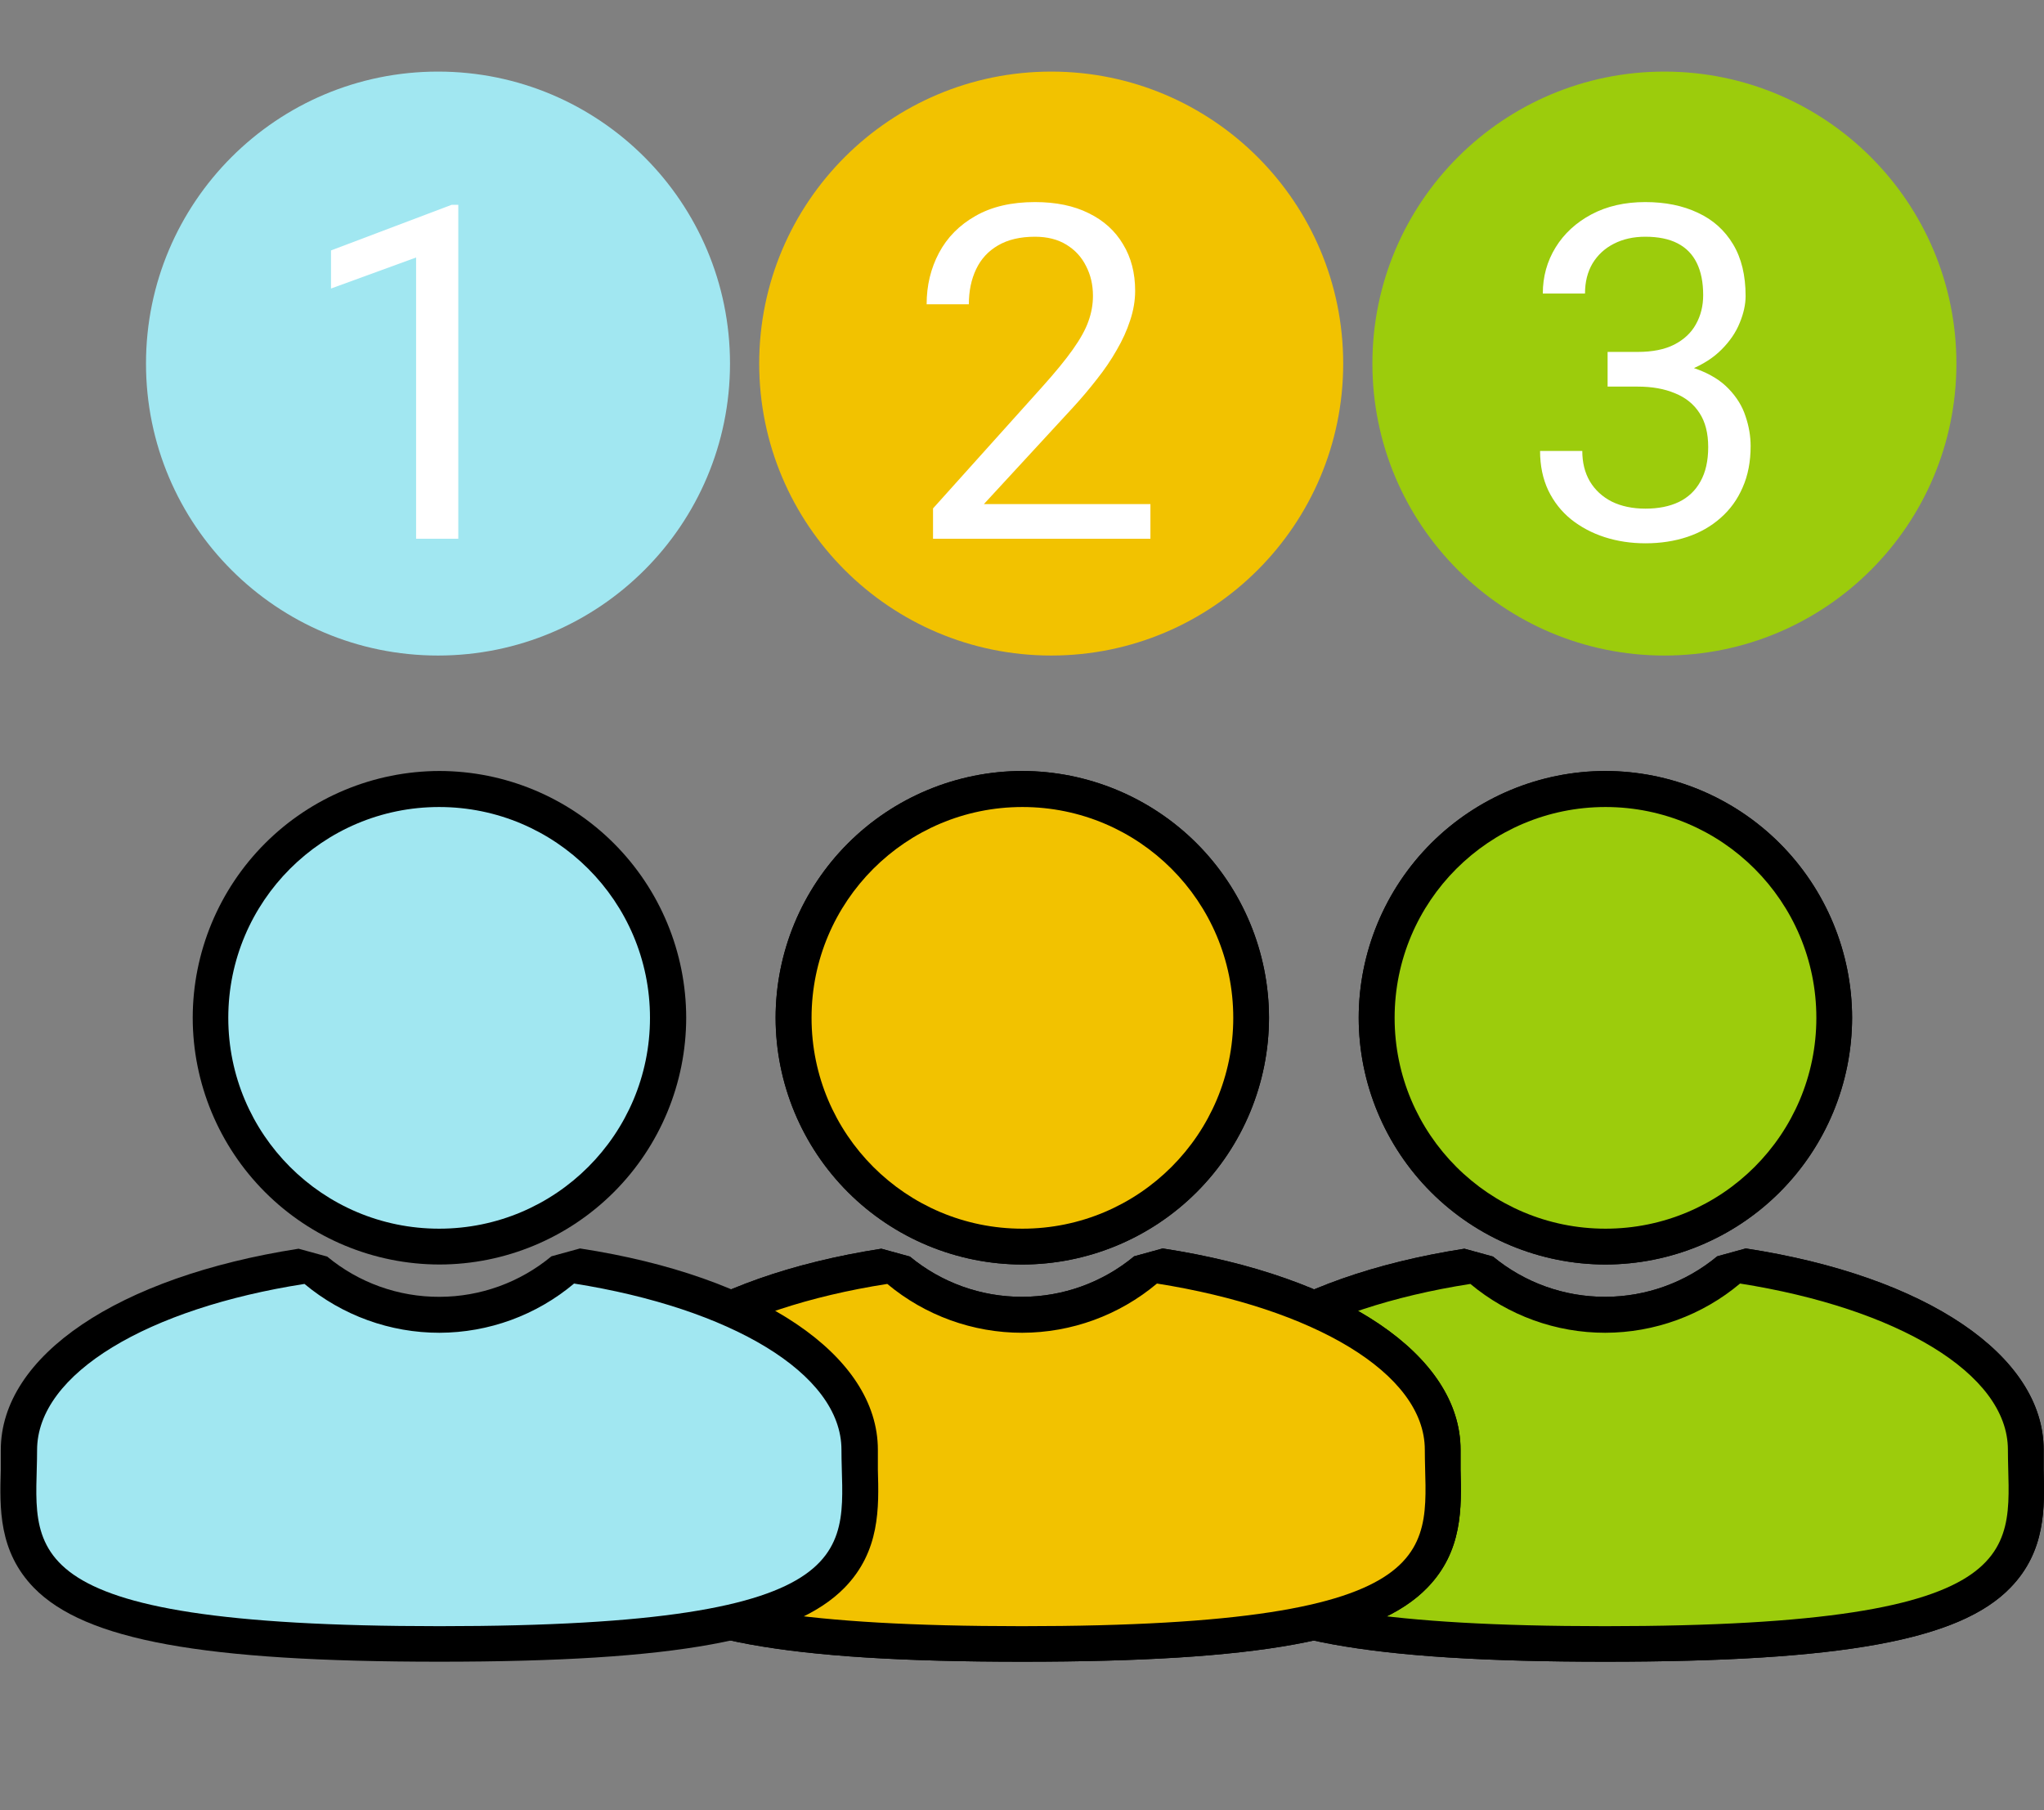 <svg width="70" height="62" viewBox="0 0 70 62" fill="none" xmlns="http://www.w3.org/2000/svg">
<rect x="0" y="0" width="70" height="62" fill="#808080" stroke="none"/>
<g clip-path="url(#clip0_613_299)">
<path d="M54.976 43.309C52.736 43.305 50.59 42.413 49.007 40.829C47.424 39.245 46.533 37.097 46.531 34.858C46.533 32.618 47.424 30.471 49.007 28.886C50.59 27.302 52.736 26.41 54.976 26.406C57.217 26.409 59.365 27.3 60.95 28.884C62.534 30.469 63.425 32.617 63.428 34.858C63.425 37.098 62.534 39.247 60.95 40.831C59.365 42.416 57.217 43.307 54.976 43.309Z" fill="black"/>
<path d="M54.983 42.082C58.971 42.082 62.204 38.849 62.204 34.861C62.204 30.873 58.971 27.64 54.983 27.64C50.994 27.64 47.761 30.873 47.761 34.861C47.761 38.849 50.994 42.082 54.983 42.082Z" fill="#F2C200"/>
<path d="M54.976 56.913C46.869 56.913 42.846 56.176 41.087 54.383C39.876 53.134 39.917 51.65 39.952 50.344C39.952 50.119 39.952 49.895 39.952 49.664C39.952 46.441 43.956 43.733 50.152 42.768L51.13 43.037C52.211 43.932 53.572 44.42 54.976 44.416C56.377 44.414 57.733 43.923 58.81 43.028L59.787 42.759C65.983 43.708 69.988 46.431 69.988 49.654C69.988 49.885 69.988 50.11 69.988 50.334C70.023 51.641 70.064 53.124 68.852 54.374C67.116 56.176 63.092 56.913 54.976 56.913Z" fill="black"/>
<path d="M68.764 49.654C68.764 47.032 64.943 44.805 59.591 43.961C58.298 45.047 56.664 45.644 54.976 45.647C53.287 45.649 51.651 45.056 50.355 43.974C45.019 44.805 41.182 47.032 41.182 49.667C41.182 52.998 39.936 55.696 54.963 55.696C69.991 55.696 68.764 52.985 68.764 49.654Z" fill="#F2C200"/>
<path d="M54.976 43.309C52.736 43.305 50.59 42.413 49.007 40.829C47.424 39.245 46.533 37.097 46.531 34.858C46.533 32.618 47.424 30.471 49.007 28.886C50.59 27.302 52.736 26.41 54.976 26.406C57.217 26.409 59.365 27.3 60.95 28.884C62.534 30.469 63.425 32.617 63.428 34.858C63.425 37.098 62.534 39.247 60.95 40.831C59.365 42.416 57.217 43.307 54.976 43.309Z" fill="black"/>
<path d="M54.983 42.082C58.971 42.082 62.204 38.849 62.204 34.861C62.204 30.873 58.971 27.64 54.983 27.64C50.994 27.64 47.761 30.873 47.761 34.861C47.761 38.849 50.994 42.082 54.983 42.082Z" fill="#9CCC0C"/>
<path d="M54.976 56.913C46.869 56.913 42.846 56.176 41.087 54.383C39.876 53.134 39.917 51.65 39.952 50.344C39.952 50.119 39.952 49.895 39.952 49.664C39.952 46.441 43.956 43.733 50.152 42.768L51.13 43.037C52.211 43.932 53.572 44.42 54.976 44.416C56.377 44.414 57.733 43.923 58.81 43.028L59.787 42.759C65.983 43.708 69.988 46.431 69.988 49.654C69.988 49.885 69.988 50.11 69.988 50.334C70.023 51.641 70.064 53.124 68.852 54.374C67.116 56.176 63.092 56.913 54.976 56.913Z" fill="black"/>
<path d="M68.764 49.654C68.764 47.032 64.943 44.805 59.591 43.961C58.298 45.047 56.664 45.644 54.976 45.647C53.287 45.649 51.651 45.056 50.355 43.974C45.019 44.805 41.182 47.032 41.182 49.667C41.182 52.998 39.936 55.696 54.963 55.696C69.991 55.696 68.764 52.985 68.764 49.654Z" fill="#9CCC0C"/>
<path d="M35.007 43.309C32.768 43.305 30.621 42.413 29.038 40.829C27.455 39.245 26.564 37.097 26.562 34.858C26.564 32.618 27.455 30.471 29.038 28.886C30.621 27.302 32.768 26.41 35.007 26.406C37.248 26.409 39.396 27.3 40.981 28.884C42.565 30.469 43.456 32.617 43.459 34.858C43.456 37.098 42.565 39.247 40.981 40.831C39.396 42.416 37.248 43.307 35.007 43.309Z" fill="black"/>
<path d="M35.014 42.082C39.002 42.082 42.235 38.849 42.235 34.861C42.235 30.873 39.002 27.64 35.014 27.64C31.026 27.64 27.793 30.873 27.793 34.861C27.793 38.849 31.026 42.082 35.014 42.082Z" fill="#F2C200"/>
<path d="M35.007 56.913C26.9 56.913 22.877 56.176 21.118 54.383C19.907 53.134 19.948 51.65 19.983 50.344C19.983 50.119 19.983 49.895 19.983 49.664C19.983 46.441 23.987 43.733 30.184 42.768L31.161 43.037C32.243 43.932 33.603 44.42 35.007 44.416C36.408 44.414 37.764 43.923 38.841 43.028L39.818 42.759C46.015 43.708 50.019 46.431 50.019 49.654C50.019 49.885 50.019 50.11 50.019 50.334C50.054 51.641 50.095 53.124 48.884 54.374C47.147 56.176 43.124 56.913 35.007 56.913Z" fill="black"/>
<path d="M48.795 49.654C48.795 47.032 44.974 44.805 39.622 43.961C38.329 45.047 36.696 45.644 35.007 45.647C33.318 45.649 31.682 45.056 30.386 43.974C25.05 44.805 21.213 47.032 21.213 49.667C21.213 52.998 19.967 55.696 34.995 55.696C50.022 55.696 48.795 52.985 48.795 49.654Z" fill="#F2C200"/>
<path d="M35.007 43.309C32.768 43.305 30.621 42.413 29.038 40.829C27.455 39.245 26.564 37.097 26.562 34.858C26.564 32.618 27.455 30.471 29.038 28.886C30.621 27.302 32.768 26.41 35.007 26.406C37.248 26.409 39.396 27.3 40.981 28.884C42.565 30.469 43.456 32.617 43.459 34.858C43.456 37.098 42.565 39.247 40.981 40.831C39.396 42.416 37.248 43.307 35.007 43.309Z" fill="black"/>
<path d="M35.014 42.082C39.002 42.082 42.235 38.849 42.235 34.861C42.235 30.873 39.002 27.64 35.014 27.64C31.026 27.64 27.793 30.873 27.793 34.861C27.793 38.849 31.026 42.082 35.014 42.082Z" fill="#F2C200"/>
<path d="M35.007 56.913C26.9 56.913 22.877 56.176 21.118 54.383C19.907 53.134 19.948 51.65 19.983 50.344C19.983 50.119 19.983 49.895 19.983 49.664C19.983 46.441 23.987 43.733 30.184 42.768L31.161 43.037C32.243 43.932 33.603 44.42 35.007 44.416C36.408 44.414 37.764 43.923 38.841 43.028L39.818 42.759C46.015 43.708 50.019 46.431 50.019 49.654C50.019 49.885 50.019 50.11 50.019 50.334C50.054 51.641 50.095 53.124 48.884 54.374C47.147 56.176 43.124 56.913 35.007 56.913Z" fill="black"/>
<path d="M48.795 49.654C48.795 47.032 44.974 44.805 39.622 43.961C38.329 45.047 36.696 45.644 35.007 45.647C33.318 45.649 31.682 45.056 30.386 43.974C25.05 44.805 21.213 47.032 21.213 49.667C21.213 52.998 19.967 55.696 34.995 55.696C50.022 55.696 48.795 52.985 48.795 49.654Z" fill="#F2C200"/>
<path d="M15.052 43.309C12.811 43.307 10.662 42.416 9.078 40.831C7.494 39.247 6.602 37.098 6.6 34.858C6.602 32.617 7.494 30.469 9.078 28.884C10.662 27.3 12.811 26.409 15.052 26.406C17.292 26.409 19.439 27.301 21.023 28.885C22.607 30.47 23.497 32.617 23.5 34.858C23.497 37.098 22.607 39.246 21.023 40.83C19.439 42.414 17.292 43.306 15.052 43.309Z" fill="black"/>
<path d="M15.039 42.082C19.027 42.082 22.26 38.849 22.26 34.861C22.26 30.873 19.027 27.64 15.039 27.64C11.051 27.64 7.818 30.873 7.818 34.861C7.818 38.849 11.051 42.082 15.039 42.082Z" fill="#A1E7F1"/>
<path d="M15.052 56.913C6.942 56.913 2.918 56.176 1.163 54.383C-0.052 53.134 -0.011 51.65 0.027 50.344C0.027 50.119 0.027 49.895 0.027 49.664C0.027 46.441 4.028 43.733 10.225 42.768L11.205 43.037C12.286 43.934 13.648 44.422 15.052 44.416C16.452 44.414 17.808 43.923 18.885 43.028L19.863 42.759C26.059 43.708 30.064 46.431 30.064 49.654C30.064 49.885 30.064 50.11 30.064 50.334C30.101 51.641 30.142 53.124 28.928 54.374C27.169 56.176 23.146 56.913 15.052 56.913Z" fill="black"/>
<path d="M28.817 49.654C28.817 47.032 24.996 44.805 19.66 43.961C18.369 45.046 16.738 45.642 15.052 45.647C13.362 45.649 11.725 45.056 10.427 43.974C5.091 44.805 1.27 47.032 1.27 49.667C1.27 52.998 0.005 55.696 15.052 55.696C30.098 55.696 28.817 52.985 28.817 49.654Z" fill="#A1E7F1"/>
<circle cx="15" cy="12.452" r="10" fill="#A1E7F1"/>
<path d="M15.695 7.014V18.452H14.25V8.819L11.336 9.882V8.577L15.469 7.014H15.695Z" fill="white"/>
<circle cx="36" cy="12.452" r="10" fill="#F2C200"/>
<path d="M39.398 17.265V18.452H31.953V17.413L35.68 13.264C36.138 12.754 36.492 12.322 36.742 11.968C36.997 11.608 37.175 11.288 37.273 11.007C37.378 10.72 37.43 10.428 37.43 10.132C37.43 9.757 37.352 9.418 37.195 9.116C37.044 8.809 36.82 8.564 36.523 8.382C36.227 8.199 35.867 8.108 35.445 8.108C34.94 8.108 34.518 8.207 34.18 8.405C33.846 8.598 33.596 8.869 33.43 9.218C33.263 9.567 33.18 9.968 33.18 10.421H31.734C31.734 9.78 31.875 9.194 32.156 8.663C32.438 8.132 32.854 7.71 33.406 7.397C33.958 7.08 34.638 6.921 35.445 6.921C36.164 6.921 36.779 7.048 37.289 7.304C37.8 7.554 38.19 7.908 38.461 8.366C38.737 8.819 38.875 9.35 38.875 9.96C38.875 10.293 38.818 10.632 38.703 10.975C38.594 11.314 38.44 11.652 38.242 11.991C38.05 12.33 37.823 12.663 37.562 12.991C37.307 13.319 37.034 13.642 36.742 13.96L33.695 17.265H39.398Z" fill="white"/>
<circle cx="57" cy="12.452" r="10" fill="#9CCC0C"/>
<path d="M55.055 12.053H56.086C56.591 12.053 57.008 11.97 57.336 11.803C57.669 11.632 57.917 11.4 58.078 11.108C58.245 10.811 58.328 10.478 58.328 10.108C58.328 9.671 58.255 9.304 58.109 9.007C57.964 8.71 57.745 8.486 57.453 8.335C57.161 8.184 56.792 8.108 56.344 8.108C55.938 8.108 55.578 8.189 55.266 8.35C54.958 8.507 54.716 8.731 54.539 9.022C54.367 9.314 54.281 9.658 54.281 10.053H52.836C52.836 9.475 52.982 8.949 53.273 8.475C53.565 8.001 53.974 7.624 54.5 7.343C55.031 7.061 55.646 6.921 56.344 6.921C57.031 6.921 57.633 7.043 58.148 7.288C58.664 7.527 59.065 7.887 59.352 8.366C59.638 8.84 59.781 9.431 59.781 10.139C59.781 10.426 59.714 10.733 59.578 11.061C59.448 11.384 59.242 11.686 58.961 11.968C58.685 12.249 58.325 12.481 57.883 12.663C57.44 12.84 56.909 12.928 56.289 12.928H55.055V12.053ZM55.055 13.241V12.374H56.289C57.013 12.374 57.612 12.46 58.086 12.632C58.56 12.803 58.932 13.033 59.203 13.319C59.479 13.606 59.672 13.921 59.781 14.264C59.896 14.603 59.953 14.941 59.953 15.28C59.953 15.811 59.862 16.283 59.68 16.694C59.503 17.106 59.25 17.455 58.922 17.741C58.599 18.027 58.219 18.244 57.781 18.39C57.344 18.535 56.867 18.608 56.352 18.608C55.857 18.608 55.391 18.538 54.953 18.397C54.521 18.257 54.138 18.053 53.805 17.788C53.471 17.517 53.211 17.186 53.023 16.796C52.836 16.4 52.742 15.949 52.742 15.444H54.188C54.188 15.84 54.273 16.186 54.445 16.483C54.622 16.78 54.872 17.012 55.195 17.178C55.523 17.34 55.909 17.421 56.352 17.421C56.794 17.421 57.175 17.345 57.492 17.194C57.815 17.038 58.062 16.803 58.234 16.491C58.411 16.178 58.5 15.785 58.5 15.311C58.5 14.837 58.401 14.449 58.203 14.147C58.005 13.84 57.724 13.613 57.359 13.468C57 13.316 56.575 13.241 56.086 13.241H55.055Z" fill="white"/>
</g>
<defs>
<clipPath id="clip0_613_299">
<rect width="70" height="61.096" fill="white" transform="translate(0 0.452)"/>
</clipPath>
</defs>
</svg>
